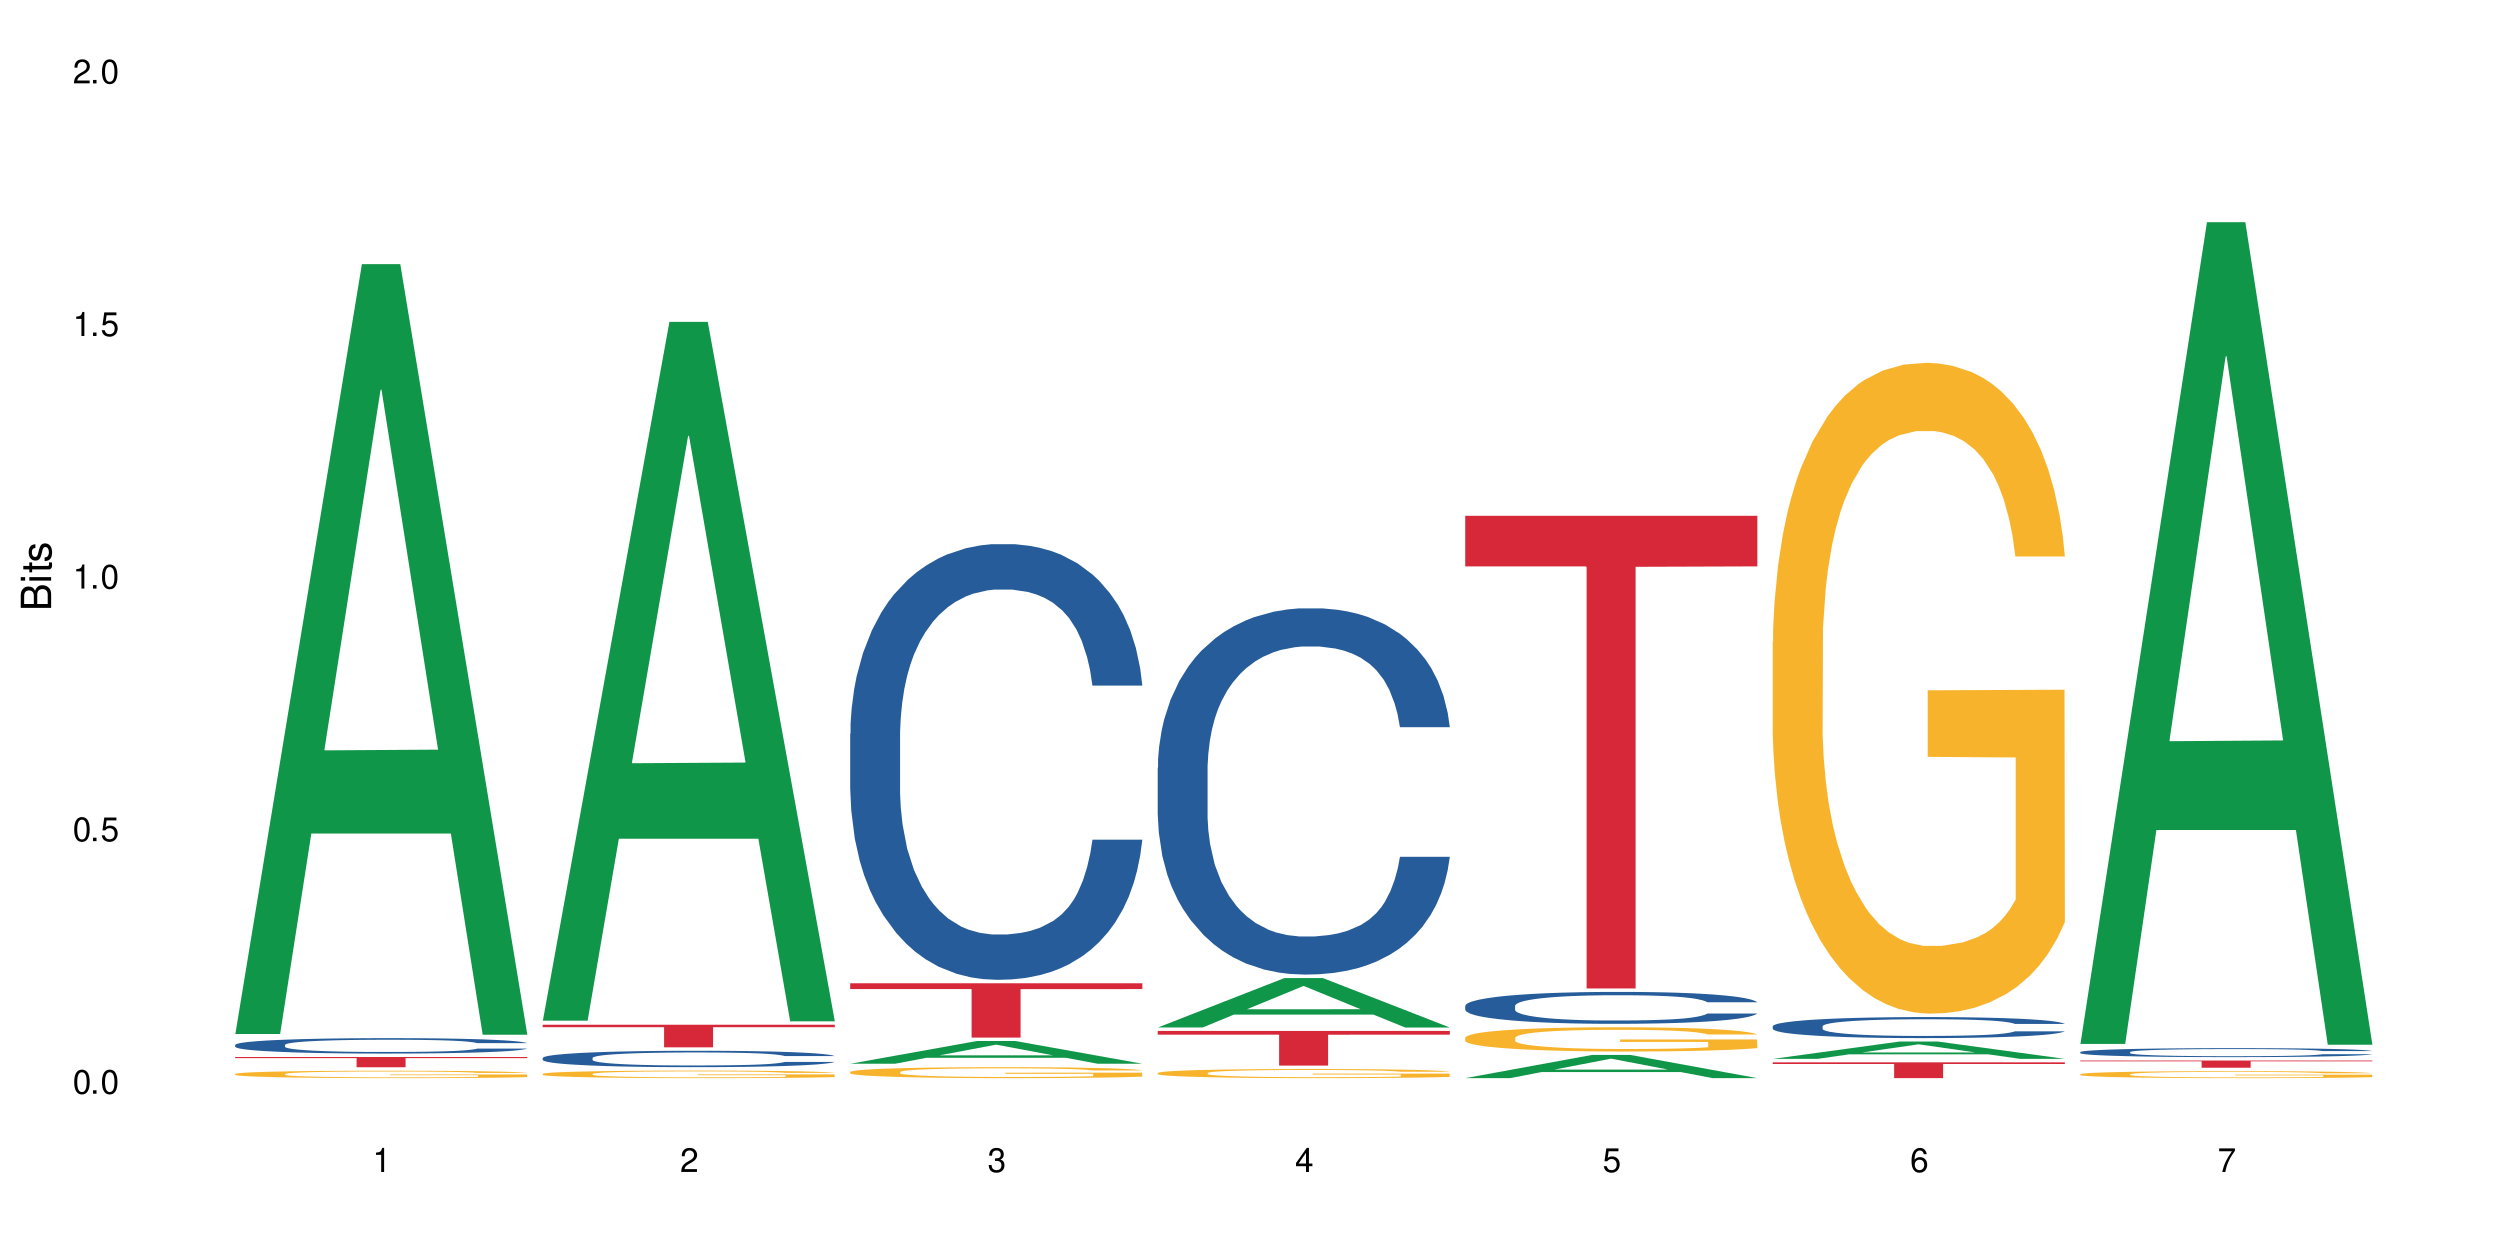 <?xml version="1.0" encoding="UTF-8"?>
<svg xmlns="http://www.w3.org/2000/svg" xmlns:xlink="http://www.w3.org/1999/xlink" width="720" height="360" viewBox="0 0 720 360">
<defs>
<g>
<g id="glyph-0-0">
</g>
<g id="glyph-0-1">
<path d="M 2.641 -6.938 C 2 -6.938 1.422 -6.656 1.078 -6.172 C 0.641 -5.562 0.406 -4.641 0.406 -3.359 C 0.406 -1.016 1.188 0.219 2.641 0.219 C 4.078 0.219 4.859 -1.016 4.859 -3.297 C 4.859 -4.641 4.656 -5.547 4.203 -6.172 C 3.844 -6.656 3.281 -6.938 2.641 -6.938 Z M 2.641 -6.188 C 3.547 -6.188 4 -5.25 4 -3.375 C 4 -1.406 3.562 -0.484 2.625 -0.484 C 1.734 -0.484 1.281 -1.438 1.281 -3.344 C 1.281 -5.25 1.734 -6.188 2.641 -6.188 Z M 2.641 -6.188 "/>
</g>
<g id="glyph-0-2">
<path d="M 1.828 -1 L 0.828 -1 L 0.828 0 L 1.828 0 Z M 1.828 -1 "/>
</g>
<g id="glyph-0-3">
<path d="M 4.562 -6.797 L 1.062 -6.797 L 0.547 -3.094 L 1.328 -3.094 C 1.719 -3.562 2.047 -3.734 2.578 -3.734 C 3.484 -3.734 4.062 -3.109 4.062 -2.094 C 4.062 -1.125 3.484 -0.531 2.578 -0.531 C 1.828 -0.531 1.375 -0.906 1.188 -1.672 L 0.328 -1.672 C 0.453 -1.109 0.547 -0.844 0.75 -0.594 C 1.125 -0.078 1.828 0.219 2.594 0.219 C 3.969 0.219 4.922 -0.781 4.922 -2.219 C 4.922 -3.562 4.031 -4.484 2.719 -4.484 C 2.25 -4.484 1.859 -4.359 1.469 -4.062 L 1.734 -5.969 L 4.562 -5.969 Z M 4.562 -6.797 "/>
</g>
<g id="glyph-0-4">
<path d="M 2.484 -4.938 L 2.484 0 L 3.328 0 L 3.328 -6.938 L 2.766 -6.938 C 2.469 -5.875 2.281 -5.734 0.984 -5.562 L 0.984 -4.938 Z M 2.484 -4.938 "/>
</g>
<g id="glyph-0-5">
<path d="M 4.859 -0.828 L 1.281 -0.828 C 1.359 -1.406 1.672 -1.781 2.5 -2.281 L 3.469 -2.828 C 4.406 -3.344 4.906 -4.062 4.906 -4.906 C 4.906 -5.484 4.672 -6.031 4.266 -6.406 C 3.859 -6.766 3.375 -6.938 2.719 -6.938 C 1.859 -6.938 1.219 -6.625 0.844 -6.031 C 0.609 -5.672 0.5 -5.234 0.484 -4.531 L 1.328 -4.531 C 1.359 -5.016 1.406 -5.281 1.531 -5.516 C 1.75 -5.938 2.188 -6.203 2.703 -6.203 C 3.469 -6.203 4.031 -5.641 4.031 -4.891 C 4.031 -4.344 3.719 -3.859 3.125 -3.516 L 2.234 -3 C 0.812 -2.172 0.406 -1.531 0.328 -0.016 L 4.859 -0.016 Z M 4.859 -0.828 "/>
</g>
<g id="glyph-0-6">
<path d="M 2.125 -3.188 L 2.578 -3.188 C 3.5 -3.188 3.984 -2.766 3.984 -1.922 C 3.984 -1.062 3.469 -0.531 2.594 -0.531 C 1.656 -0.531 1.203 -1 1.156 -2.016 L 0.312 -2.016 C 0.344 -1.453 0.438 -1.094 0.609 -0.781 C 0.953 -0.109 1.625 0.219 2.547 0.219 C 3.953 0.219 4.859 -0.625 4.859 -1.938 C 4.859 -2.828 4.516 -3.297 3.703 -3.594 C 4.344 -3.844 4.656 -4.328 4.656 -5.031 C 4.656 -6.219 3.875 -6.938 2.578 -6.938 C 1.203 -6.938 0.484 -6.172 0.453 -4.703 L 1.297 -4.703 C 1.312 -5.125 1.344 -5.359 1.453 -5.578 C 1.641 -5.969 2.062 -6.203 2.594 -6.203 C 3.344 -6.203 3.797 -5.75 3.797 -5 C 3.797 -4.516 3.609 -4.219 3.25 -4.047 C 3.016 -3.953 2.703 -3.922 2.125 -3.906 Z M 2.125 -3.188 "/>
</g>
<g id="glyph-0-7">
<path d="M 3.141 -1.672 L 3.141 0 L 3.984 0 L 3.984 -1.672 L 4.984 -1.672 L 4.984 -2.438 L 3.984 -2.438 L 3.984 -6.938 L 3.359 -6.938 L 0.266 -2.578 L 0.266 -1.672 Z M 3.141 -2.438 L 1 -2.438 L 3.141 -5.5 Z M 3.141 -2.438 "/>
</g>
<g id="glyph-0-8">
<path d="M 4.781 -5.125 C 4.609 -6.266 3.891 -6.938 2.844 -6.938 C 2.094 -6.938 1.422 -6.578 1.031 -5.953 C 0.594 -5.266 0.406 -4.422 0.406 -3.172 C 0.406 -2 0.578 -1.25 0.984 -0.641 C 1.359 -0.078 1.953 0.219 2.703 0.219 C 3.984 0.219 4.922 -0.75 4.922 -2.094 C 4.922 -3.375 4.062 -4.281 2.844 -4.281 C 2.172 -4.281 1.641 -4.031 1.281 -3.516 C 1.281 -5.234 1.828 -6.188 2.797 -6.188 C 3.391 -6.188 3.797 -5.797 3.938 -5.125 Z M 2.734 -3.531 C 3.547 -3.531 4.062 -2.953 4.062 -2.031 C 4.062 -1.156 3.484 -0.531 2.703 -0.531 C 1.922 -0.531 1.328 -1.188 1.328 -2.078 C 1.328 -2.938 1.906 -3.531 2.734 -3.531 Z M 2.734 -3.531 "/>
</g>
<g id="glyph-0-9">
<path d="M 4.984 -6.797 L 0.438 -6.797 L 0.438 -5.969 L 4.109 -5.969 C 2.5 -3.656 1.828 -2.234 1.328 0 L 2.219 0 C 2.594 -2.172 3.453 -4.047 4.984 -6.094 Z M 4.984 -6.797 "/>
</g>
<g id="glyph-1-0">
</g>
<g id="glyph-1-1">
<path d="M 0 -0.953 L 0 -4.891 C 0 -5.719 -0.234 -6.344 -0.734 -6.797 C -1.188 -7.234 -1.812 -7.469 -2.5 -7.469 C -3.547 -7.469 -4.188 -7 -4.625 -5.875 C -4.984 -6.688 -5.625 -7.094 -6.531 -7.094 C -7.172 -7.094 -7.734 -6.859 -8.141 -6.391 C -8.562 -5.922 -8.75 -5.344 -8.75 -4.5 L -8.75 -0.953 Z M -4.984 -2.062 L -7.766 -2.062 L -7.766 -4.219 C -7.766 -4.844 -7.688 -5.203 -7.453 -5.5 C -7.219 -5.812 -6.859 -5.969 -6.375 -5.969 C -5.891 -5.969 -5.531 -5.812 -5.297 -5.5 C -5.062 -5.203 -4.984 -4.844 -4.984 -4.219 Z M -0.984 -2.062 L -4 -2.062 L -4 -4.781 C -4 -5.766 -3.438 -6.359 -2.484 -6.359 C -1.547 -6.359 -0.984 -5.766 -0.984 -4.781 Z M -0.984 -2.062 "/>
</g>
<g id="glyph-1-2">
<path d="M -6.281 -1.797 L -6.281 -0.797 L 0 -0.797 L 0 -1.797 Z M -8.75 -1.797 L -8.75 -0.797 L -7.484 -0.797 L -7.484 -1.797 Z M -8.75 -1.797 "/>
</g>
<g id="glyph-1-3">
<path d="M -6.281 -3.047 L -6.281 -2.016 L -8.016 -2.016 L -8.016 -1.016 L -6.281 -1.016 L -6.281 -0.172 L -5.469 -0.172 L -5.469 -1.016 L -0.719 -1.016 C -0.078 -1.016 0.281 -1.453 0.281 -2.234 C 0.281 -2.5 0.25 -2.719 0.188 -3.047 L -0.641 -3.047 C -0.609 -2.906 -0.594 -2.766 -0.594 -2.562 C -0.594 -2.141 -0.719 -2.016 -1.156 -2.016 L -5.469 -2.016 L -5.469 -3.047 Z M -6.281 -3.047 "/>
</g>
<g id="glyph-1-4">
<path d="M -4.531 -5.25 C -5.766 -5.25 -6.469 -4.422 -6.469 -2.969 C -6.469 -1.516 -5.719 -0.562 -4.547 -0.562 C -3.562 -0.562 -3.094 -1.062 -2.734 -2.562 L -2.516 -3.484 C -2.344 -4.188 -2.094 -4.469 -1.641 -4.469 C -1.047 -4.469 -0.641 -3.875 -0.641 -3 C -0.641 -2.453 -0.797 -2 -1.062 -1.75 C -1.25 -1.594 -1.422 -1.531 -1.875 -1.469 L -1.875 -0.406 C -0.422 -0.453 0.281 -1.266 0.281 -2.922 C 0.281 -4.5 -0.5 -5.516 -1.719 -5.516 C -2.656 -5.516 -3.172 -4.984 -3.469 -3.734 L -3.703 -2.766 C -3.891 -1.953 -4.156 -1.609 -4.594 -1.609 C -5.188 -1.609 -5.547 -2.125 -5.547 -2.938 C -5.547 -3.75 -5.203 -4.172 -4.531 -4.203 Z M -4.531 -5.25 "/>
</g>
</g>
</defs>
<rect x="-72" y="-36" width="864" height="432" fill="rgb(100%, 100%, 100%)" fill-opacity="1"/>
<path fill-rule="nonzero" fill="rgb(6.275%, 58.824%, 28.235%)" fill-opacity="1" d="M 67.73 297.789 L 67.82 297.582 L 104.227 76.074 L 115.281 76.074 L 151.867 297.996 L 139.012 297.996 L 129.844 240.066 L 89.664 240.066 L 80.676 297.789 L 67.73 297.789 L 93.527 216.105 L 126.156 215.895 L 109.887 112.332 L 109.707 112.121 L 109.527 112.746 L 93.438 215.895 L 93.527 216.105 Z M 67.73 297.789 "/>
<path fill-rule="nonzero" fill="rgb(14.51%, 36.078%, 60%)" fill-opacity="1" d="M 67.73 300.918 L 67.832 300.914 L 67.832 300.816 L 68.141 300.664 L 68.859 300.469 L 69.578 300.336 L 71.426 300.094 L 73.988 299.863 L 76.656 299.684 L 78.605 299.578 L 80.352 299.5 L 84.352 299.348 L 86.918 299.27 L 89.688 299.203 L 93.074 299.133 L 95.535 299.094 L 101.078 299.027 L 105.18 299 L 108.363 298.988 L 115.238 298.988 L 119.34 299.004 L 122.316 299.023 L 125.598 299.055 L 128.371 299.094 L 133.191 299.184 L 137.5 299.297 L 139.449 299.359 L 142.527 299.488 L 144.891 299.609 L 146.531 299.715 L 148.379 299.863 L 150.02 300.047 L 151.25 300.254 L 151.867 300.43 L 137.5 300.43 L 136.785 300.266 L 135.961 300.141 L 134.422 299.973 L 132.883 299.855 L 130.73 299.738 L 128.781 299.66 L 126.113 299.586 L 123.754 299.535 L 121.289 299.5 L 118.93 299.473 L 114.414 299.449 L 109.184 299.449 L 107.234 299.457 L 103.23 299.492 L 101.078 299.52 L 98 299.574 L 95.844 299.629 L 93.281 299.711 L 91.535 299.777 L 89.379 299.883 L 87.84 299.977 L 86.098 300.113 L 85.07 300.215 L 84.148 300.328 L 83.328 300.461 L 82.711 300.602 L 82.301 300.754 L 82.094 300.898 L 82.094 301.527 L 82.301 301.676 L 82.812 301.844 L 84.148 302.094 L 86.098 302.309 L 88.355 302.48 L 90.508 302.602 L 91.742 302.656 L 93.383 302.723 L 95.945 302.805 L 99.641 302.887 L 101.797 302.918 L 105.078 302.949 L 108.465 302.965 L 112.98 302.965 L 116.98 302.949 L 119.648 302.93 L 122.418 302.898 L 126.215 302.828 L 128.574 302.762 L 130.629 302.688 L 132.168 302.609 L 133.191 302.543 L 134.73 302.418 L 135.961 302.281 L 136.887 302.137 L 137.5 302 L 151.867 302 L 151.25 302.16 L 150.328 302.32 L 149.402 302.438 L 147.969 302.582 L 146.324 302.707 L 143.965 302.848 L 142.016 302.941 L 139.449 303.043 L 137.09 303.121 L 134.527 303.188 L 130.73 303.27 L 128.266 303.312 L 125.598 303.348 L 122.418 303.379 L 118.418 303.41 L 114.109 303.426 L 110.105 303.43 L 105.797 303.422 L 102.617 303.406 L 98.41 303.367 L 93.176 303.293 L 89.379 303.219 L 86.406 303.141 L 83.84 303.059 L 80.969 302.949 L 77.273 302.77 L 75.016 302.633 L 73.477 302.52 L 71.734 302.359 L 70.5 302.219 L 69.066 301.992 L 68.039 301.703 L 67.73 301.48 Z M 67.73 300.918 "/>
<path fill-rule="nonzero" fill="rgb(96.863%, 70.196%, 16.863%)" fill-opacity="1" d="M 67.73 309.285 L 67.832 309.281 L 67.832 309.242 L 68.242 309.156 L 69.27 309.035 L 70.605 308.934 L 72.039 308.855 L 72.965 308.816 L 74.504 308.758 L 75.836 308.715 L 79.223 308.625 L 83.531 308.543 L 85.891 308.508 L 88.559 308.477 L 92.355 308.438 L 94.102 308.426 L 99.438 308.395 L 105.488 308.375 L 112.16 308.367 L 115.238 308.371 L 119.441 308.379 L 125.188 308.398 L 128.473 308.418 L 131.039 308.438 L 133.707 308.465 L 136.988 308.504 L 140.066 308.551 L 142.527 308.598 L 144.992 308.656 L 147.043 308.719 L 148.789 308.785 L 150.328 308.867 L 151.25 308.938 L 151.867 309.004 L 137.605 309.004 L 136.785 308.938 L 135.859 308.883 L 134.32 308.82 L 132.781 308.773 L 131.242 308.734 L 128.371 308.684 L 125.906 308.652 L 122.828 308.625 L 119.855 308.609 L 116.469 308.598 L 114.414 308.594 L 108.977 308.594 L 104.055 308.605 L 101.18 308.621 L 99.129 308.637 L 96.254 308.668 L 94.512 308.691 L 93.484 308.707 L 90.406 308.766 L 88.355 308.82 L 87.227 308.859 L 85.789 308.918 L 84.762 308.969 L 83.633 309.047 L 83.02 309.105 L 82.199 309.238 L 82.094 309.59 L 82.402 309.664 L 83.02 309.746 L 83.84 309.816 L 85.07 309.891 L 86.301 309.945 L 88.457 310.023 L 90.305 310.074 L 91.742 310.105 L 94.512 310.16 L 95.641 310.176 L 98.309 310.211 L 101.078 310.238 L 104.465 310.262 L 107.027 310.273 L 111.133 310.285 L 116.363 310.285 L 122.52 310.273 L 126.422 310.258 L 129.09 310.242 L 130.832 310.227 L 132.988 310.207 L 134.527 310.188 L 135.961 310.164 L 137.707 310.133 L 137.707 309.664 L 112.363 309.664 L 112.363 309.445 L 151.762 309.441 L 151.867 310.207 L 149.711 310.258 L 147.043 310.309 L 144.48 310.348 L 141.812 310.383 L 138.016 310.418 L 134.938 310.441 L 130.215 310.469 L 125.906 310.488 L 121.395 310.5 L 117.391 310.504 L 112.672 310.508 L 108.465 310.504 L 103.949 310.492 L 100.359 310.477 L 97.074 310.457 L 93.793 310.43 L 89.688 310.391 L 87.02 310.355 L 84.25 310.316 L 81.48 310.266 L 79.016 310.215 L 77.375 310.172 L 75.734 310.125 L 73.988 310.066 L 72.348 310 L 71.117 309.941 L 69.988 309.871 L 69.168 309.809 L 68.348 309.719 L 67.938 309.648 L 67.73 309.59 Z M 67.73 309.285 "/>
<path fill-rule="nonzero" fill="rgb(83.922%, 15.686%, 22.353%)" fill-opacity="1" d="M 67.73 304.418 L 151.867 304.418 L 151.867 304.734 L 116.801 304.738 L 116.801 307.379 L 102.695 307.379 L 102.695 304.742 L 102.488 304.734 L 67.73 304.734 Z M 67.73 304.418 "/>
<path fill-rule="nonzero" fill="rgb(6.275%, 58.824%, 28.235%)" fill-opacity="1" d="M 156.293 293.949 L 156.383 293.762 L 192.789 92.707 L 203.844 92.707 L 240.43 294.141 L 227.574 294.141 L 218.406 241.559 L 178.227 241.559 L 169.238 293.949 L 156.293 293.949 L 182.094 219.809 L 214.723 219.617 L 198.453 125.617 L 198.273 125.43 L 198.094 125.996 L 182.004 219.617 L 182.094 219.809 Z M 156.293 293.949 "/>
<path fill-rule="nonzero" fill="rgb(14.51%, 36.078%, 60%)" fill-opacity="1" d="M 156.293 304.68 L 156.398 304.676 L 156.398 304.57 L 156.703 304.406 L 157.422 304.199 L 158.141 304.059 L 159.988 303.801 L 162.555 303.555 L 165.223 303.367 L 167.172 303.254 L 168.914 303.168 L 172.918 303.008 L 175.48 302.926 L 178.25 302.852 L 181.637 302.781 L 184.102 302.738 L 189.641 302.668 L 193.746 302.637 L 196.926 302.625 L 203.801 302.625 L 207.902 302.641 L 210.879 302.664 L 214.164 302.699 L 216.934 302.738 L 221.754 302.832 L 226.066 302.953 L 228.016 303.02 L 231.094 303.156 L 233.453 303.285 L 235.094 303.398 L 236.941 303.555 L 238.582 303.75 L 239.812 303.973 L 240.43 304.156 L 226.066 304.156 L 225.348 303.984 L 224.527 303.852 L 222.988 303.672 L 221.449 303.547 L 219.293 303.422 L 217.344 303.34 L 214.676 303.258 L 212.316 303.207 L 209.855 303.168 L 207.492 303.141 L 202.98 303.117 L 197.746 303.117 L 195.797 303.125 L 191.797 303.16 L 189.641 303.191 L 186.562 303.25 L 184.406 303.305 L 181.844 303.391 L 180.098 303.465 L 177.945 303.578 L 176.406 303.676 L 174.66 303.82 L 173.633 303.926 L 172.711 304.047 L 171.891 304.191 L 171.273 304.344 L 170.863 304.5 L 170.66 304.656 L 170.66 305.324 L 170.863 305.48 L 171.379 305.664 L 172.711 305.926 L 174.66 306.152 L 176.918 306.336 L 179.074 306.465 L 180.305 306.523 L 181.945 306.594 L 184.512 306.68 L 188.203 306.766 L 190.359 306.801 L 193.641 306.836 L 197.027 306.852 L 201.543 306.852 L 205.543 306.836 L 208.211 306.812 L 210.98 306.781 L 214.777 306.707 L 217.137 306.637 L 219.191 306.555 L 220.73 306.473 L 221.754 306.406 L 223.293 306.27 L 224.527 306.125 L 225.449 305.973 L 226.066 305.828 L 240.43 305.828 L 239.812 306 L 238.891 306.168 L 237.969 306.293 L 236.531 306.441 L 234.891 306.578 L 232.527 306.727 L 230.578 306.828 L 228.016 306.934 L 225.656 307.016 L 223.09 307.09 L 219.293 307.176 L 216.832 307.219 L 214.164 307.258 L 210.98 307.293 L 206.98 307.324 L 202.672 307.34 L 198.668 307.344 L 194.359 307.336 L 191.18 307.32 L 186.973 307.281 L 181.738 307.203 L 177.945 307.121 L 174.969 307.039 L 172.402 306.953 L 169.531 306.836 L 165.836 306.645 L 163.578 306.5 L 162.039 306.379 L 160.297 306.211 L 159.066 306.059 L 157.629 305.816 L 156.602 305.512 L 156.293 305.273 Z M 156.293 304.68 "/>
<path fill-rule="nonzero" fill="rgb(96.863%, 70.196%, 16.863%)" fill-opacity="1" d="M 156.293 309.266 L 156.398 309.262 L 156.398 309.223 L 156.809 309.133 L 157.832 309.012 L 159.168 308.91 L 160.605 308.832 L 161.527 308.789 L 163.066 308.73 L 164.398 308.688 L 167.785 308.598 L 172.094 308.512 L 174.457 308.477 L 177.121 308.445 L 180.918 308.406 L 182.664 308.391 L 188 308.359 L 194.051 308.34 L 200.723 308.336 L 203.801 308.336 L 208.008 308.344 L 213.754 308.367 L 217.035 308.387 L 219.602 308.406 L 222.27 308.434 L 225.551 308.473 L 228.629 308.52 L 231.094 308.566 L 233.555 308.625 L 235.605 308.691 L 237.352 308.758 L 238.891 308.844 L 239.812 308.91 L 240.43 308.98 L 226.168 308.98 L 225.348 308.91 L 224.422 308.859 L 222.883 308.793 L 221.344 308.746 L 219.805 308.707 L 216.934 308.656 L 214.473 308.625 L 211.395 308.598 L 208.418 308.578 L 205.031 308.566 L 202.98 308.562 L 197.543 308.562 L 192.617 308.578 L 189.742 308.594 L 187.691 308.609 L 184.816 308.637 L 183.074 308.664 L 182.047 308.68 L 178.969 308.738 L 176.918 308.797 L 175.789 308.832 L 174.352 308.891 L 173.328 308.945 L 172.199 309.023 L 171.582 309.086 L 170.762 309.219 L 170.66 309.578 L 170.965 309.652 L 171.582 309.734 L 172.402 309.805 L 173.633 309.879 L 174.867 309.938 L 177.02 310.016 L 178.867 310.066 L 180.305 310.102 L 183.074 310.152 L 184.203 310.172 L 186.871 310.207 L 189.641 310.234 L 193.027 310.258 L 195.59 310.27 L 199.695 310.281 L 204.93 310.281 L 211.086 310.27 L 214.984 310.254 L 217.652 310.238 L 219.395 310.223 L 221.551 310.199 L 223.09 310.18 L 224.527 310.16 L 226.27 310.125 L 226.27 309.652 L 200.926 309.648 L 200.926 309.426 L 240.328 309.426 L 240.43 310.199 L 238.273 310.254 L 235.605 310.305 L 233.043 310.348 L 230.375 310.379 L 226.578 310.418 L 223.5 310.441 L 218.781 310.469 L 214.473 310.488 L 209.957 310.5 L 205.953 310.504 L 201.234 310.508 L 197.027 310.504 L 192.512 310.492 L 188.922 310.473 L 185.641 310.453 L 182.355 310.43 L 178.25 310.387 L 175.582 310.355 L 172.812 310.312 L 170.043 310.262 L 167.582 310.207 L 165.938 310.168 L 164.297 310.121 L 162.555 310.059 L 160.91 309.992 L 159.68 309.93 L 158.551 309.863 L 157.73 309.797 L 156.91 309.707 L 156.5 309.637 L 156.293 309.574 Z M 156.293 309.266 "/>
<path fill-rule="nonzero" fill="rgb(83.922%, 15.686%, 22.353%)" fill-opacity="1" d="M 156.293 295.129 L 240.43 295.129 L 240.43 295.824 L 205.363 295.832 L 205.363 301.633 L 191.258 301.633 L 191.258 295.836 L 191.051 295.824 L 156.293 295.824 Z M 156.293 295.129 "/>
<path fill-rule="nonzero" fill="rgb(6.275%, 58.824%, 28.235%)" fill-opacity="1" d="M 244.859 306.352 L 244.949 306.348 L 281.352 299.812 L 292.41 299.812 L 328.992 306.359 L 316.141 306.359 L 306.969 304.648 L 266.789 304.648 L 257.801 306.352 L 244.859 306.352 L 270.656 303.941 L 303.285 303.938 L 287.016 300.879 L 286.836 300.875 L 286.656 300.895 L 270.566 303.938 L 270.656 303.941 Z M 244.859 306.352 "/>
<path fill-rule="nonzero" fill="rgb(14.51%, 36.078%, 60%)" fill-opacity="1" d="M 244.859 211.32 L 244.961 211.207 L 244.961 208.453 L 245.27 204.098 L 245.988 198.59 L 246.703 194.809 L 248.551 188.039 L 251.117 181.504 L 253.785 176.457 L 255.734 173.477 L 257.477 171.184 L 261.48 166.941 L 264.043 164.762 L 266.816 162.812 L 270.199 160.863 L 272.664 159.715 L 278.203 157.879 L 282.309 157.078 L 285.488 156.734 L 292.363 156.734 L 296.469 157.191 L 299.441 157.766 L 302.727 158.684 L 305.496 159.715 L 310.32 162.238 L 314.629 165.449 L 316.578 167.285 L 319.656 170.84 L 322.016 174.277 L 323.656 177.262 L 325.504 181.504 L 327.145 186.664 L 328.379 192.512 L 328.992 197.445 L 314.629 197.445 L 313.91 192.859 L 313.09 189.301 L 311.551 184.602 L 310.012 181.273 L 307.855 177.949 L 305.906 175.77 L 303.238 173.59 L 300.879 172.215 L 298.418 171.184 L 296.059 170.496 L 291.543 169.805 L 286.309 169.805 L 284.359 170.035 L 280.359 170.953 L 278.203 171.758 L 275.125 173.363 L 272.973 174.852 L 270.406 177.145 L 268.66 179.098 L 266.508 182.078 L 264.969 184.715 L 263.223 188.5 L 262.199 191.367 L 261.273 194.578 L 260.453 198.363 L 259.84 202.375 L 259.426 206.617 L 259.223 210.746 L 259.223 228.523 L 259.426 232.652 L 259.941 237.469 L 261.273 244.465 L 263.223 250.543 L 265.48 255.359 L 267.637 258.801 L 268.867 260.406 L 270.508 262.238 L 273.074 264.531 L 276.77 266.828 L 278.922 267.742 L 282.207 268.66 L 285.59 269.121 L 290.105 269.121 L 294.109 268.66 L 296.773 268.09 L 299.547 267.172 L 303.344 265.223 L 305.703 263.387 L 307.754 261.207 L 309.293 259.027 L 310.32 257.191 L 311.859 253.637 L 313.09 249.738 L 314.012 245.727 L 314.629 241.824 L 328.992 241.824 L 328.379 246.414 L 327.453 250.887 L 326.531 254.211 L 325.094 258.227 L 323.453 261.781 L 321.094 265.793 L 319.145 268.434 L 316.578 271.301 L 314.219 273.477 L 311.652 275.426 L 307.855 277.723 L 305.395 278.867 L 302.727 279.898 L 299.547 280.816 L 295.543 281.621 L 291.234 282.078 L 287.234 282.195 L 282.926 281.965 L 279.742 281.504 L 275.535 280.473 L 270.305 278.41 L 266.508 276.23 L 263.531 274.051 L 260.965 271.758 L 258.094 268.66 L 254.398 263.617 L 252.145 259.715 L 250.605 256.504 L 248.859 252.031 L 247.629 248.02 L 246.191 241.598 L 245.164 233.453 L 244.859 227.148 Z M 244.859 211.32 "/>
<path fill-rule="nonzero" fill="rgb(96.863%, 70.196%, 16.863%)" fill-opacity="1" d="M 244.859 308.699 L 244.961 308.699 L 244.961 308.641 L 245.371 308.512 L 246.398 308.332 L 247.73 308.184 L 249.168 308.07 L 250.09 308.008 L 251.629 307.922 L 252.965 307.859 L 256.348 307.73 L 260.66 307.609 L 263.02 307.555 L 265.688 307.508 L 269.484 307.453 L 271.227 307.434 L 276.562 307.387 L 282.617 307.355 L 289.285 307.348 L 292.363 307.352 L 296.57 307.363 L 302.316 307.395 L 305.598 307.422 L 308.164 307.453 L 310.832 307.488 L 314.117 307.547 L 317.195 307.617 L 319.656 307.688 L 322.117 307.773 L 324.172 307.863 L 325.914 307.965 L 327.453 308.086 L 328.379 308.188 L 328.992 308.289 L 314.73 308.289 L 313.91 308.188 L 312.988 308.109 L 311.449 308.016 L 309.91 307.945 L 308.371 307.891 L 305.496 307.816 L 303.035 307.77 L 299.957 307.73 L 296.98 307.703 L 293.594 307.688 L 291.543 307.68 L 286.105 307.68 L 281.18 307.699 L 278.309 307.723 L 276.254 307.746 L 273.383 307.789 L 271.637 307.824 L 270.613 307.848 L 267.535 307.938 L 265.48 308.02 L 264.352 308.074 L 262.918 308.16 L 261.891 308.238 L 260.762 308.352 L 260.145 308.438 L 259.324 308.637 L 259.223 309.152 L 259.531 309.262 L 260.145 309.383 L 260.965 309.484 L 262.199 309.594 L 263.43 309.68 L 265.582 309.793 L 267.43 309.867 L 268.867 309.914 L 271.637 309.992 L 272.766 310.02 L 275.434 310.07 L 278.203 310.109 L 281.59 310.145 L 284.156 310.164 L 288.258 310.176 L 293.492 310.176 L 299.648 310.16 L 303.547 310.137 L 306.215 310.113 L 307.961 310.094 L 310.113 310.062 L 311.652 310.035 L 313.09 310 L 314.832 309.953 L 314.832 309.262 L 289.492 309.262 L 289.492 308.938 L 328.891 308.934 L 328.992 310.062 L 326.84 310.141 L 324.172 310.215 L 321.605 310.273 L 318.938 310.32 L 315.141 310.375 L 312.062 310.41 L 307.344 310.453 L 303.035 310.477 L 298.52 310.496 L 294.52 310.504 L 289.797 310.508 L 285.59 310.5 L 281.078 310.484 L 277.484 310.461 L 274.203 310.43 L 270.918 310.395 L 266.816 310.332 L 264.148 310.285 L 261.379 310.223 L 258.605 310.152 L 256.145 310.074 L 254.504 310.012 L 252.859 309.945 L 251.117 309.859 L 249.477 309.758 L 248.242 309.672 L 247.113 309.57 L 246.293 309.473 L 245.473 309.344 L 245.062 309.242 L 244.859 309.152 Z M 244.859 308.699 "/>
<path fill-rule="nonzero" fill="rgb(83.922%, 15.686%, 22.353%)" fill-opacity="1" d="M 244.859 283.184 L 328.992 283.184 L 328.992 284.859 L 293.93 284.871 L 293.93 298.82 L 279.82 298.82 L 279.82 284.887 L 279.617 284.859 L 244.859 284.859 Z M 244.859 283.184 "/>
<path fill-rule="nonzero" fill="rgb(6.275%, 58.824%, 28.235%)" fill-opacity="1" d="M 333.422 295.914 L 333.512 295.902 L 369.914 281.676 L 380.973 281.676 L 417.555 295.93 L 404.703 295.93 L 395.535 292.207 L 355.355 292.207 L 346.363 295.914 L 333.422 295.914 L 359.219 290.668 L 391.848 290.656 L 375.578 284.004 L 375.398 283.988 L 375.219 284.031 L 359.129 290.656 L 359.219 290.668 Z M 333.422 295.914 "/>
<path fill-rule="nonzero" fill="rgb(14.51%, 36.078%, 60%)" fill-opacity="1" d="M 333.422 221.105 L 333.523 221.008 L 333.523 218.695 L 333.832 215.031 L 334.551 210.406 L 335.27 207.223 L 337.113 201.535 L 339.68 196.039 L 342.348 191.801 L 344.297 189.293 L 346.043 187.363 L 350.043 183.797 L 352.609 181.965 L 355.379 180.328 L 358.766 178.688 L 361.227 177.723 L 366.766 176.18 L 370.871 175.508 L 374.051 175.219 L 380.926 175.219 L 385.031 175.602 L 388.008 176.086 L 391.289 176.855 L 394.059 177.723 L 398.883 179.844 L 403.191 182.543 L 405.141 184.086 L 408.219 187.074 L 410.578 189.969 L 412.223 192.473 L 414.066 196.039 L 415.711 200.379 L 416.941 205.297 L 417.555 209.441 L 403.191 209.441 L 402.473 205.586 L 401.652 202.598 L 400.113 198.645 L 398.574 195.848 L 396.422 193.051 L 394.469 191.219 L 391.805 189.391 L 389.441 188.23 L 386.98 187.363 L 384.621 186.785 L 380.105 186.207 L 374.875 186.207 L 372.922 186.402 L 368.922 187.172 L 366.766 187.848 L 363.688 189.195 L 361.535 190.449 L 358.969 192.379 L 357.227 194.016 L 355.07 196.523 L 353.531 198.738 L 351.789 201.922 L 350.762 204.332 L 349.836 207.031 L 349.016 210.211 L 348.402 213.586 L 347.992 217.152 L 347.785 220.625 L 347.785 235.566 L 347.992 239.039 L 348.504 243.086 L 349.836 248.969 L 351.789 254.078 L 354.043 258.125 L 356.199 261.02 L 357.43 262.367 L 359.07 263.91 L 361.637 265.84 L 365.332 267.766 L 367.484 268.539 L 370.77 269.309 L 374.156 269.695 L 378.668 269.695 L 382.672 269.309 L 385.34 268.828 L 388.109 268.055 L 391.906 266.418 L 394.266 264.875 L 396.316 263.043 L 397.855 261.211 L 398.883 259.668 L 400.422 256.68 L 401.652 253.402 L 402.578 250.027 L 403.191 246.75 L 417.555 246.75 L 416.941 250.605 L 416.016 254.367 L 415.094 257.16 L 413.656 260.535 L 412.016 263.523 L 409.656 266.898 L 407.707 269.117 L 405.141 271.527 L 402.781 273.359 L 400.215 274.996 L 396.422 276.926 L 393.957 277.887 L 391.289 278.758 L 388.109 279.527 L 384.109 280.203 L 379.797 280.59 L 375.797 280.684 L 371.488 280.492 L 368.305 280.105 L 364.102 279.238 L 358.867 277.504 L 355.07 275.672 L 352.094 273.84 L 349.531 271.91 L 346.656 269.309 L 342.965 265.066 L 340.707 261.789 L 339.168 259.09 L 337.422 255.328 L 336.191 251.957 L 334.754 246.559 L 333.73 239.711 L 333.422 234.41 Z M 333.422 221.105 "/>
<path fill-rule="nonzero" fill="rgb(96.863%, 70.196%, 16.863%)" fill-opacity="1" d="M 333.422 309.004 L 333.523 309 L 333.523 308.953 L 333.934 308.844 L 334.961 308.695 L 336.293 308.574 L 337.73 308.477 L 338.652 308.426 L 340.191 308.355 L 341.527 308.301 L 344.914 308.191 L 349.223 308.094 L 351.582 308.047 L 354.25 308.008 L 358.047 307.961 L 359.789 307.945 L 365.125 307.906 L 371.18 307.883 L 377.848 307.875 L 380.926 307.879 L 385.133 307.887 L 390.879 307.914 L 394.164 307.938 L 396.727 307.961 L 399.395 307.992 L 402.68 308.043 L 405.758 308.098 L 408.219 308.156 L 410.684 308.23 L 412.734 308.305 L 414.477 308.391 L 416.016 308.492 L 416.941 308.574 L 417.555 308.66 L 403.293 308.66 L 402.473 308.574 L 401.551 308.512 L 400.012 308.43 L 398.473 308.375 L 396.934 308.328 L 394.059 308.266 L 391.598 308.227 L 388.52 308.191 L 385.543 308.172 L 382.156 308.156 L 380.105 308.152 L 374.668 308.152 L 369.742 308.168 L 366.871 308.188 L 364.816 308.207 L 361.945 308.242 L 360.199 308.273 L 359.176 308.293 L 356.098 308.367 L 354.043 308.434 L 352.914 308.48 L 351.48 308.551 L 350.453 308.617 L 349.324 308.711 L 348.711 308.785 L 347.887 308.945 L 347.785 309.379 L 348.094 309.473 L 348.711 309.57 L 349.531 309.656 L 350.762 309.746 L 351.992 309.816 L 354.148 309.91 L 355.992 309.973 L 357.43 310.016 L 360.199 310.078 L 361.328 310.102 L 363.996 310.145 L 366.766 310.176 L 370.152 310.207 L 372.719 310.219 L 376.824 310.234 L 382.055 310.234 L 388.211 310.219 L 392.109 310.199 L 394.777 310.18 L 396.523 310.164 L 398.676 310.137 L 400.215 310.113 L 401.652 310.086 L 403.398 310.047 L 403.398 309.473 L 378.055 309.469 L 378.055 309.199 L 417.453 309.195 L 417.555 310.137 L 415.402 310.203 L 412.734 310.266 L 410.168 310.312 L 407.5 310.352 L 403.703 310.398 L 400.625 310.426 L 395.906 310.461 L 391.598 310.48 L 387.082 310.496 L 383.082 310.504 L 378.363 310.508 L 374.156 310.5 L 369.641 310.488 L 366.051 310.469 L 362.766 310.445 L 359.484 310.414 L 355.379 310.363 L 352.711 310.32 L 349.941 310.27 L 347.172 310.211 L 344.707 310.145 L 343.066 310.094 L 341.426 310.039 L 339.68 309.965 L 338.039 309.883 L 336.809 309.809 L 335.68 309.727 L 334.859 309.645 L 334.035 309.539 L 333.625 309.453 L 333.422 309.379 Z M 333.422 309.004 "/>
<path fill-rule="nonzero" fill="rgb(83.922%, 15.686%, 22.353%)" fill-opacity="1" d="M 333.422 296.918 L 417.555 296.918 L 417.555 297.984 L 382.492 297.996 L 382.492 306.887 L 368.383 306.887 L 368.383 298.004 L 368.18 297.984 L 333.422 297.984 Z M 333.422 296.918 "/>
<path fill-rule="nonzero" fill="rgb(6.275%, 58.824%, 28.235%)" fill-opacity="1" d="M 421.984 310.5 L 422.074 310.492 L 458.48 303.824 L 469.535 303.824 L 506.121 310.508 L 493.266 310.508 L 484.098 308.762 L 443.918 308.762 L 434.93 310.5 L 421.984 310.5 L 447.781 308.039 L 480.41 308.035 L 464.141 304.918 L 463.961 304.91 L 463.781 304.93 L 447.691 308.035 L 447.781 308.039 Z M 421.984 310.5 "/>
<path fill-rule="nonzero" fill="rgb(14.51%, 36.078%, 60%)" fill-opacity="1" d="M 421.984 289.672 L 422.086 289.66 L 422.086 289.461 L 422.395 289.141 L 423.113 288.738 L 423.832 288.461 L 425.68 287.965 L 428.242 287.488 L 430.91 287.117 L 432.859 286.898 L 434.605 286.73 L 438.605 286.422 L 441.172 286.262 L 443.941 286.117 L 447.328 285.977 L 449.789 285.891 L 455.332 285.758 L 459.434 285.699 L 462.617 285.672 L 469.488 285.672 L 473.594 285.707 L 476.57 285.75 L 479.852 285.816 L 482.625 285.891 L 487.445 286.074 L 491.754 286.312 L 493.703 286.445 L 496.781 286.707 L 499.145 286.957 L 500.785 287.176 L 502.633 287.488 L 504.273 287.863 L 505.504 288.293 L 506.121 288.652 L 491.754 288.652 L 491.035 288.32 L 490.215 288.059 L 488.676 287.715 L 487.137 287.469 L 484.984 287.227 L 483.035 287.066 L 480.367 286.906 L 478.008 286.809 L 475.543 286.73 L 473.184 286.68 L 468.668 286.629 L 463.438 286.629 L 461.488 286.648 L 457.484 286.715 L 455.332 286.773 L 452.254 286.891 L 450.098 287 L 447.531 287.168 L 445.789 287.312 L 443.633 287.527 L 442.094 287.723 L 440.352 288 L 439.324 288.211 L 438.402 288.445 L 437.582 288.723 L 436.965 289.016 L 436.555 289.324 L 436.348 289.629 L 436.348 290.93 L 436.555 291.234 L 437.066 291.586 L 438.402 292.098 L 440.352 292.543 L 442.609 292.895 L 444.762 293.148 L 445.992 293.266 L 447.637 293.398 L 450.199 293.566 L 453.895 293.734 L 456.051 293.801 L 459.332 293.871 L 462.719 293.902 L 467.234 293.902 L 471.234 293.871 L 473.902 293.828 L 476.672 293.762 L 480.469 293.617 L 482.828 293.484 L 484.879 293.324 L 486.418 293.164 L 487.445 293.031 L 488.984 292.77 L 490.215 292.484 L 491.141 292.191 L 491.754 291.906 L 506.121 291.906 L 505.504 292.242 L 504.582 292.566 L 503.656 292.812 L 502.223 293.105 L 500.578 293.367 L 498.219 293.66 L 496.27 293.852 L 493.703 294.062 L 491.344 294.223 L 488.781 294.363 L 484.984 294.531 L 482.52 294.617 L 479.852 294.691 L 476.672 294.758 L 472.672 294.82 L 468.363 294.852 L 464.359 294.859 L 460.051 294.844 L 456.871 294.809 L 452.664 294.734 L 447.43 294.582 L 443.633 294.422 L 440.66 294.266 L 438.094 294.098 L 435.219 293.871 L 431.527 293.5 L 429.27 293.215 L 427.73 292.98 L 425.984 292.652 L 424.754 292.359 L 423.32 291.887 L 422.293 291.293 L 421.984 290.828 Z M 421.984 289.672 "/>
<path fill-rule="nonzero" fill="rgb(96.863%, 70.196%, 16.863%)" fill-opacity="1" d="M 421.984 298.844 L 422.086 298.836 L 422.086 298.707 L 422.496 298.422 L 423.523 298.027 L 424.859 297.699 L 426.293 297.445 L 427.219 297.312 L 428.758 297.121 L 430.09 296.98 L 433.477 296.691 L 437.785 296.426 L 440.145 296.309 L 442.812 296.203 L 446.609 296.078 L 448.355 296.035 L 453.688 295.934 L 459.742 295.871 L 466.41 295.852 L 469.488 295.855 L 473.695 295.883 L 479.441 295.953 L 482.727 296.016 L 485.293 296.078 L 487.957 296.164 L 491.242 296.289 L 494.32 296.445 L 496.781 296.598 L 499.246 296.789 L 501.297 296.992 L 503.043 297.215 L 504.582 297.484 L 505.504 297.707 L 506.121 297.93 L 491.859 297.93 L 491.035 297.707 L 490.113 297.535 L 488.574 297.324 L 487.035 297.172 L 485.496 297.051 L 482.625 296.883 L 480.16 296.781 L 477.082 296.691 L 474.105 296.637 L 470.723 296.598 L 468.668 296.586 L 463.23 296.586 L 458.305 296.629 L 455.434 296.68 L 453.383 296.73 L 450.508 296.828 L 448.766 296.902 L 447.738 296.953 L 444.66 297.152 L 442.609 297.332 L 441.48 297.453 L 440.043 297.645 L 439.016 297.816 L 437.887 298.07 L 437.273 298.262 L 436.453 298.695 L 436.348 299.844 L 436.656 300.086 L 437.273 300.348 L 438.094 300.578 L 439.324 300.82 L 440.555 301.004 L 442.711 301.254 L 444.559 301.418 L 445.992 301.527 L 448.766 301.699 L 449.895 301.758 L 452.562 301.871 L 455.332 301.961 L 458.715 302.039 L 461.281 302.078 L 465.387 302.109 L 470.617 302.109 L 476.773 302.07 L 480.676 302.02 L 483.34 301.969 L 485.086 301.922 L 487.242 301.852 L 488.781 301.789 L 490.215 301.719 L 491.961 301.609 L 491.961 300.086 L 466.617 300.078 L 466.617 299.363 L 506.016 299.359 L 506.121 301.852 L 503.965 302.023 L 501.297 302.191 L 498.73 302.32 L 496.066 302.426 L 492.27 302.547 L 489.191 302.625 L 484.469 302.715 L 480.16 302.773 L 475.645 302.809 L 471.645 302.828 L 466.926 302.836 L 462.719 302.824 L 458.203 302.785 L 454.613 302.734 L 451.328 302.668 L 448.047 302.586 L 443.941 302.453 L 441.273 302.344 L 438.504 302.211 L 435.734 302.051 L 433.27 301.879 L 431.629 301.746 L 429.988 301.59 L 428.242 301.398 L 426.602 301.184 L 425.371 300.984 L 424.242 300.762 L 423.422 300.551 L 422.602 300.266 L 422.191 300.035 L 421.984 299.836 Z M 421.984 298.844 "/>
<path fill-rule="nonzero" fill="rgb(83.922%, 15.686%, 22.353%)" fill-opacity="1" d="M 421.984 148.543 L 506.121 148.543 L 506.121 163.117 L 471.055 163.242 L 471.055 284.684 L 456.945 284.684 L 456.945 163.371 L 456.742 163.117 L 421.984 163.117 Z M 421.984 148.543 "/>
<path fill-rule="nonzero" fill="rgb(6.275%, 58.824%, 28.235%)" fill-opacity="1" d="M 510.547 304.953 L 510.637 304.949 L 547.043 299.965 L 558.098 299.965 L 594.684 304.957 L 581.828 304.957 L 572.66 303.656 L 532.48 303.656 L 523.492 304.953 L 510.547 304.953 L 536.348 303.117 L 568.977 303.113 L 552.707 300.781 L 552.527 300.777 L 552.348 300.793 L 536.258 303.113 L 536.348 303.117 Z M 510.547 304.953 "/>
<path fill-rule="nonzero" fill="rgb(14.51%, 36.078%, 60%)" fill-opacity="1" d="M 510.547 295.555 L 510.652 295.551 L 510.652 295.418 L 510.957 295.207 L 511.676 294.941 L 512.395 294.758 L 514.242 294.434 L 516.809 294.117 L 519.473 293.875 L 521.426 293.73 L 523.168 293.621 L 527.168 293.414 L 529.734 293.309 L 532.504 293.215 L 535.891 293.121 L 538.355 293.066 L 543.895 292.977 L 548 292.938 L 551.18 292.922 L 558.055 292.922 L 562.156 292.945 L 565.133 292.973 L 568.418 293.016 L 571.188 293.066 L 576.008 293.188 L 580.32 293.344 L 582.27 293.434 L 585.348 293.602 L 587.707 293.77 L 589.348 293.914 L 591.195 294.117 L 592.836 294.367 L 594.066 294.648 L 594.684 294.887 L 580.32 294.887 L 579.602 294.664 L 578.781 294.496 L 577.242 294.266 L 575.703 294.105 L 573.547 293.945 L 571.598 293.84 L 568.93 293.734 L 566.57 293.668 L 564.105 293.621 L 561.746 293.586 L 557.234 293.555 L 552 293.555 L 550.051 293.566 L 546.051 293.609 L 543.895 293.648 L 540.816 293.727 L 538.66 293.797 L 536.098 293.906 L 534.352 294 L 532.199 294.145 L 530.66 294.273 L 528.914 294.457 L 527.887 294.594 L 526.965 294.75 L 526.145 294.93 L 525.527 295.125 L 525.117 295.328 L 524.914 295.527 L 524.914 296.387 L 525.117 296.586 L 525.629 296.816 L 526.965 297.156 L 528.914 297.449 L 531.172 297.68 L 533.324 297.848 L 534.559 297.926 L 536.199 298.012 L 538.766 298.125 L 542.457 298.234 L 544.613 298.277 L 547.895 298.324 L 551.281 298.344 L 555.797 298.344 L 559.797 298.324 L 562.465 298.297 L 565.234 298.25 L 569.031 298.156 L 571.391 298.07 L 573.445 297.965 L 574.984 297.859 L 576.008 297.77 L 577.547 297.598 L 578.781 297.41 L 579.703 297.215 L 580.32 297.027 L 594.684 297.027 L 594.066 297.25 L 593.145 297.465 L 592.223 297.625 L 590.785 297.82 L 589.145 297.992 L 586.781 298.184 L 584.832 298.312 L 582.27 298.449 L 579.91 298.555 L 577.344 298.648 L 573.547 298.762 L 571.086 298.816 L 568.418 298.867 L 565.234 298.91 L 561.234 298.949 L 556.926 298.969 L 552.922 298.977 L 548.613 298.965 L 545.434 298.941 L 541.227 298.895 L 535.992 298.793 L 532.199 298.688 L 529.223 298.582 L 526.656 298.473 L 523.785 298.324 L 520.09 298.078 L 517.832 297.891 L 516.293 297.738 L 514.551 297.52 L 513.316 297.328 L 511.883 297.016 L 510.855 296.625 L 510.547 296.32 Z M 510.547 295.555 "/>
<path fill-rule="nonzero" fill="rgb(96.863%, 70.196%, 16.863%)" fill-opacity="1" d="M 510.547 184.77 L 510.652 184.598 L 510.652 181.176 L 511.062 173.473 L 512.086 162.859 L 513.422 154.129 L 514.855 147.281 L 515.781 143.688 L 517.32 138.551 L 518.652 134.785 L 522.039 127.082 L 526.348 119.891 L 528.707 116.809 L 531.375 113.898 L 535.172 110.648 L 536.918 109.449 L 542.254 106.711 L 548.305 105 L 554.977 104.484 L 558.055 104.656 L 562.262 105.34 L 568.008 107.223 L 571.289 108.934 L 573.855 110.648 L 576.523 112.871 L 579.805 116.297 L 582.883 120.406 L 585.348 124.512 L 587.809 129.648 L 589.859 135.125 L 591.605 141.117 L 593.145 148.309 L 594.066 154.301 L 594.684 160.289 L 580.422 160.289 L 579.602 154.301 L 578.676 149.676 L 577.137 144.027 L 575.598 139.922 L 574.059 136.668 L 571.188 132.215 L 568.723 129.477 L 565.645 127.082 L 562.672 125.539 L 559.285 124.512 L 557.234 124.172 L 551.793 124.172 L 546.871 125.371 L 543.996 126.738 L 541.945 128.109 L 539.07 130.676 L 537.328 132.73 L 536.301 134.102 L 533.223 139.406 L 531.172 144.199 L 530.043 147.453 L 528.605 152.586 L 527.582 157.211 L 526.453 164.059 L 525.836 169.191 L 525.016 180.832 L 524.914 211.648 L 525.219 218.152 L 525.836 225.172 L 526.656 231.332 L 527.887 237.84 L 529.121 242.801 L 531.273 249.48 L 533.121 253.93 L 534.559 256.84 L 537.328 261.461 L 538.457 263.004 L 541.125 266.082 L 543.895 268.48 L 547.281 270.535 L 549.844 271.562 L 553.949 272.418 L 559.184 272.418 L 565.34 271.391 L 569.238 270.02 L 571.906 268.652 L 573.648 267.453 L 575.805 265.57 L 577.344 263.859 L 578.781 261.977 L 580.523 259.066 L 580.523 218.152 L 555.18 217.98 L 555.18 198.809 L 594.582 198.637 L 594.684 265.57 L 592.527 270.191 L 589.859 274.645 L 587.297 278.066 L 584.629 280.977 L 580.832 284.23 L 577.754 286.285 L 573.035 288.68 L 568.723 290.223 L 564.211 291.246 L 560.207 291.762 L 555.488 291.934 L 551.281 291.59 L 546.766 290.562 L 543.176 289.195 L 539.895 287.48 L 536.609 285.258 L 532.504 281.66 L 529.836 278.75 L 527.066 275.156 L 524.297 270.875 L 521.836 266.254 L 520.191 262.66 L 518.551 258.551 L 516.809 253.414 L 515.164 247.594 L 513.934 242.289 L 512.805 236.297 L 511.984 230.648 L 511.164 222.945 L 510.754 216.781 L 510.547 211.477 Z M 510.547 184.77 "/>
<path fill-rule="nonzero" fill="rgb(83.922%, 15.686%, 22.353%)" fill-opacity="1" d="M 510.547 305.949 L 594.684 305.949 L 594.684 306.438 L 559.617 306.441 L 559.617 310.508 L 545.512 310.508 L 545.512 306.445 L 545.305 306.438 L 510.547 306.438 Z M 510.547 305.949 "/>
<path fill-rule="nonzero" fill="rgb(6.275%, 58.824%, 28.235%)" fill-opacity="1" d="M 599.113 300.652 L 599.203 300.43 L 635.605 64 L 646.664 64 L 683.246 300.875 L 670.395 300.875 L 661.223 239.043 L 621.043 239.043 L 612.055 300.652 L 599.113 300.652 L 624.91 213.465 L 657.539 213.242 L 641.27 102.699 L 641.09 102.477 L 640.91 103.145 L 624.82 213.242 L 624.91 213.465 Z M 599.113 300.652 "/>
<path fill-rule="nonzero" fill="rgb(14.51%, 36.078%, 60%)" fill-opacity="1" d="M 599.113 302.988 L 599.215 302.988 L 599.215 302.93 L 599.523 302.84 L 600.238 302.727 L 600.957 302.648 L 602.805 302.508 L 605.371 302.375 L 608.039 302.27 L 609.988 302.211 L 611.73 302.16 L 615.734 302.074 L 618.297 302.031 L 621.07 301.988 L 624.453 301.949 L 626.918 301.926 L 632.457 301.887 L 636.562 301.871 L 639.742 301.863 L 646.617 301.863 L 650.723 301.875 L 653.695 301.887 L 656.98 301.902 L 659.75 301.926 L 664.574 301.977 L 668.883 302.043 L 670.832 302.082 L 673.91 302.156 L 676.27 302.227 L 677.91 302.289 L 679.758 302.375 L 681.398 302.48 L 682.633 302.602 L 683.246 302.703 L 668.883 302.703 L 668.164 302.609 L 667.344 302.535 L 665.805 302.438 L 664.266 302.371 L 662.109 302.301 L 660.16 302.258 L 657.492 302.211 L 655.133 302.184 L 652.672 302.16 L 650.312 302.148 L 645.797 302.133 L 640.562 302.133 L 638.613 302.137 L 634.613 302.156 L 632.457 302.172 L 629.379 302.207 L 627.227 302.238 L 624.66 302.285 L 622.914 302.324 L 620.762 302.387 L 619.223 302.441 L 617.477 302.52 L 616.453 302.578 L 615.527 302.645 L 614.707 302.723 L 614.09 302.805 L 613.68 302.891 L 613.477 302.977 L 613.477 303.344 L 613.68 303.43 L 614.195 303.527 L 615.527 303.672 L 617.477 303.797 L 619.734 303.898 L 621.891 303.969 L 623.121 304 L 624.762 304.039 L 627.328 304.086 L 631.02 304.133 L 633.176 304.152 L 636.461 304.172 L 639.844 304.18 L 644.359 304.18 L 648.359 304.172 L 651.027 304.16 L 653.801 304.141 L 657.594 304.102 L 659.957 304.062 L 662.008 304.016 L 663.547 303.973 L 664.574 303.934 L 666.113 303.863 L 667.344 303.781 L 668.266 303.699 L 668.883 303.617 L 683.246 303.617 L 682.633 303.711 L 681.707 303.805 L 680.785 303.875 L 679.348 303.957 L 677.707 304.031 L 675.348 304.113 L 673.398 304.168 L 670.832 304.227 L 668.473 304.27 L 665.906 304.312 L 662.109 304.359 L 659.648 304.383 L 656.98 304.402 L 653.801 304.422 L 649.797 304.438 L 645.488 304.449 L 641.488 304.449 L 637.176 304.445 L 633.996 304.438 L 629.789 304.414 L 624.559 304.371 L 620.762 304.328 L 617.785 304.281 L 615.219 304.234 L 612.348 304.172 L 608.652 304.066 L 606.395 303.988 L 604.855 303.922 L 603.113 303.828 L 601.883 303.746 L 600.445 303.613 L 599.418 303.445 L 599.113 303.316 Z M 599.113 302.988 "/>
<path fill-rule="nonzero" fill="rgb(96.863%, 70.196%, 16.863%)" fill-opacity="1" d="M 599.113 309.359 L 599.215 309.355 L 599.215 309.32 L 599.625 309.238 L 600.652 309.121 L 601.984 309.027 L 603.422 308.957 L 604.344 308.918 L 605.883 308.863 L 607.219 308.82 L 610.602 308.738 L 614.914 308.664 L 617.273 308.629 L 619.941 308.598 L 623.738 308.562 L 625.48 308.551 L 630.816 308.52 L 636.871 308.504 L 643.539 308.496 L 646.617 308.5 L 650.824 308.508 L 656.57 308.527 L 659.852 308.543 L 662.418 308.562 L 665.086 308.586 L 668.367 308.625 L 671.445 308.668 L 673.91 308.711 L 676.371 308.766 L 678.426 308.824 L 680.168 308.891 L 681.707 308.969 L 682.633 309.031 L 683.246 309.094 L 668.984 309.094 L 668.164 309.031 L 667.242 308.98 L 665.703 308.922 L 664.164 308.875 L 662.625 308.844 L 659.75 308.793 L 657.289 308.766 L 654.211 308.738 L 651.234 308.723 L 647.848 308.711 L 645.797 308.707 L 640.359 308.707 L 635.434 308.723 L 632.559 308.734 L 630.508 308.75 L 627.637 308.777 L 625.891 308.801 L 624.863 308.816 L 621.785 308.871 L 619.734 308.922 L 618.605 308.957 L 617.168 309.012 L 616.145 309.062 L 615.016 309.137 L 614.398 309.191 L 613.578 309.316 L 613.477 309.645 L 613.785 309.715 L 614.398 309.789 L 615.219 309.855 L 616.453 309.926 L 617.684 309.98 L 619.836 310.051 L 621.684 310.098 L 623.121 310.129 L 625.891 310.18 L 627.02 310.195 L 629.688 310.23 L 632.457 310.254 L 635.844 310.277 L 638.41 310.289 L 642.512 310.297 L 647.746 310.297 L 653.902 310.285 L 657.801 310.27 L 660.469 310.258 L 662.211 310.242 L 664.367 310.223 L 665.906 310.207 L 667.344 310.184 L 669.086 310.152 L 669.086 309.715 L 643.742 309.715 L 643.742 309.508 L 683.145 309.508 L 683.246 310.223 L 681.094 310.273 L 678.426 310.32 L 675.859 310.359 L 673.191 310.391 L 669.395 310.422 L 666.316 310.445 L 661.598 310.473 L 657.289 310.488 L 652.773 310.5 L 648.773 310.504 L 644.051 310.508 L 639.844 310.504 L 635.332 310.492 L 631.738 310.477 L 628.457 310.457 L 625.172 310.434 L 621.07 310.395 L 618.402 310.363 L 615.629 310.328 L 612.859 310.281 L 610.398 310.23 L 608.758 310.191 L 607.113 310.148 L 605.371 310.094 L 603.73 310.031 L 602.496 309.973 L 601.367 309.91 L 600.547 309.848 L 599.727 309.766 L 599.316 309.699 L 599.113 309.645 Z M 599.113 309.359 "/>
<path fill-rule="nonzero" fill="rgb(83.922%, 15.686%, 22.353%)" fill-opacity="1" d="M 599.113 305.441 L 683.246 305.441 L 683.246 305.66 L 648.184 305.664 L 648.184 307.508 L 634.074 307.508 L 634.074 305.664 L 633.871 305.66 L 599.113 305.66 Z M 599.113 305.441 "/>
<g fill="rgb(0%, 0%, 0%)" fill-opacity="1">
<use xlink:href="#glyph-0-1" x="20.965" y="314.993"/>
<use xlink:href="#glyph-0-2" x="25.965" y="314.993"/>
<use xlink:href="#glyph-0-1" x="28.965" y="314.993"/>
</g>
<g fill="rgb(0%, 0%, 0%)" fill-opacity="1">
<use xlink:href="#glyph-0-1" x="20.965" y="242.251"/>
<use xlink:href="#glyph-0-2" x="25.965" y="242.251"/>
<use xlink:href="#glyph-0-3" x="28.965" y="242.251"/>
</g>
<g fill="rgb(0%, 0%, 0%)" fill-opacity="1">
<use xlink:href="#glyph-0-4" x="20.965" y="169.509"/>
<use xlink:href="#glyph-0-2" x="25.965" y="169.509"/>
<use xlink:href="#glyph-0-1" x="28.965" y="169.509"/>
</g>
<g fill="rgb(0%, 0%, 0%)" fill-opacity="1">
<use xlink:href="#glyph-0-4" x="20.965" y="96.767"/>
<use xlink:href="#glyph-0-2" x="25.965" y="96.767"/>
<use xlink:href="#glyph-0-3" x="28.965" y="96.767"/>
</g>
<g fill="rgb(0%, 0%, 0%)" fill-opacity="1">
<use xlink:href="#glyph-0-5" x="20.965" y="24.024"/>
<use xlink:href="#glyph-0-2" x="25.965" y="24.024"/>
<use xlink:href="#glyph-0-1" x="28.965" y="24.024"/>
</g>
<g fill="rgb(0%, 0%, 0%)" fill-opacity="1">
<use xlink:href="#glyph-0-4" x="107.297" y="337.532"/>
</g>
<g fill="rgb(0%, 0%, 0%)" fill-opacity="1">
<use xlink:href="#glyph-0-5" x="195.863" y="337.532"/>
</g>
<g fill="rgb(0%, 0%, 0%)" fill-opacity="1">
<use xlink:href="#glyph-0-6" x="284.426" y="337.532"/>
</g>
<g fill="rgb(0%, 0%, 0%)" fill-opacity="1">
<use xlink:href="#glyph-0-7" x="372.988" y="337.532"/>
</g>
<g fill="rgb(0%, 0%, 0%)" fill-opacity="1">
<use xlink:href="#glyph-0-3" x="461.551" y="337.532"/>
</g>
<g fill="rgb(0%, 0%, 0%)" fill-opacity="1">
<use xlink:href="#glyph-0-8" x="550.117" y="337.532"/>
</g>
<g fill="rgb(0%, 0%, 0%)" fill-opacity="1">
<use xlink:href="#glyph-0-9" x="638.68" y="337.532"/>
</g>
<g fill="rgb(0%, 0%, 0%)" fill-opacity="1">
<use xlink:href="#glyph-1-1" x="14.725" y="176.012"/>
<use xlink:href="#glyph-1-2" x="14.725" y="168.012"/>
<use xlink:href="#glyph-1-3" x="14.725" y="165.012"/>
<use xlink:href="#glyph-1-4" x="14.725" y="162.012"/>
</g>
</svg>
